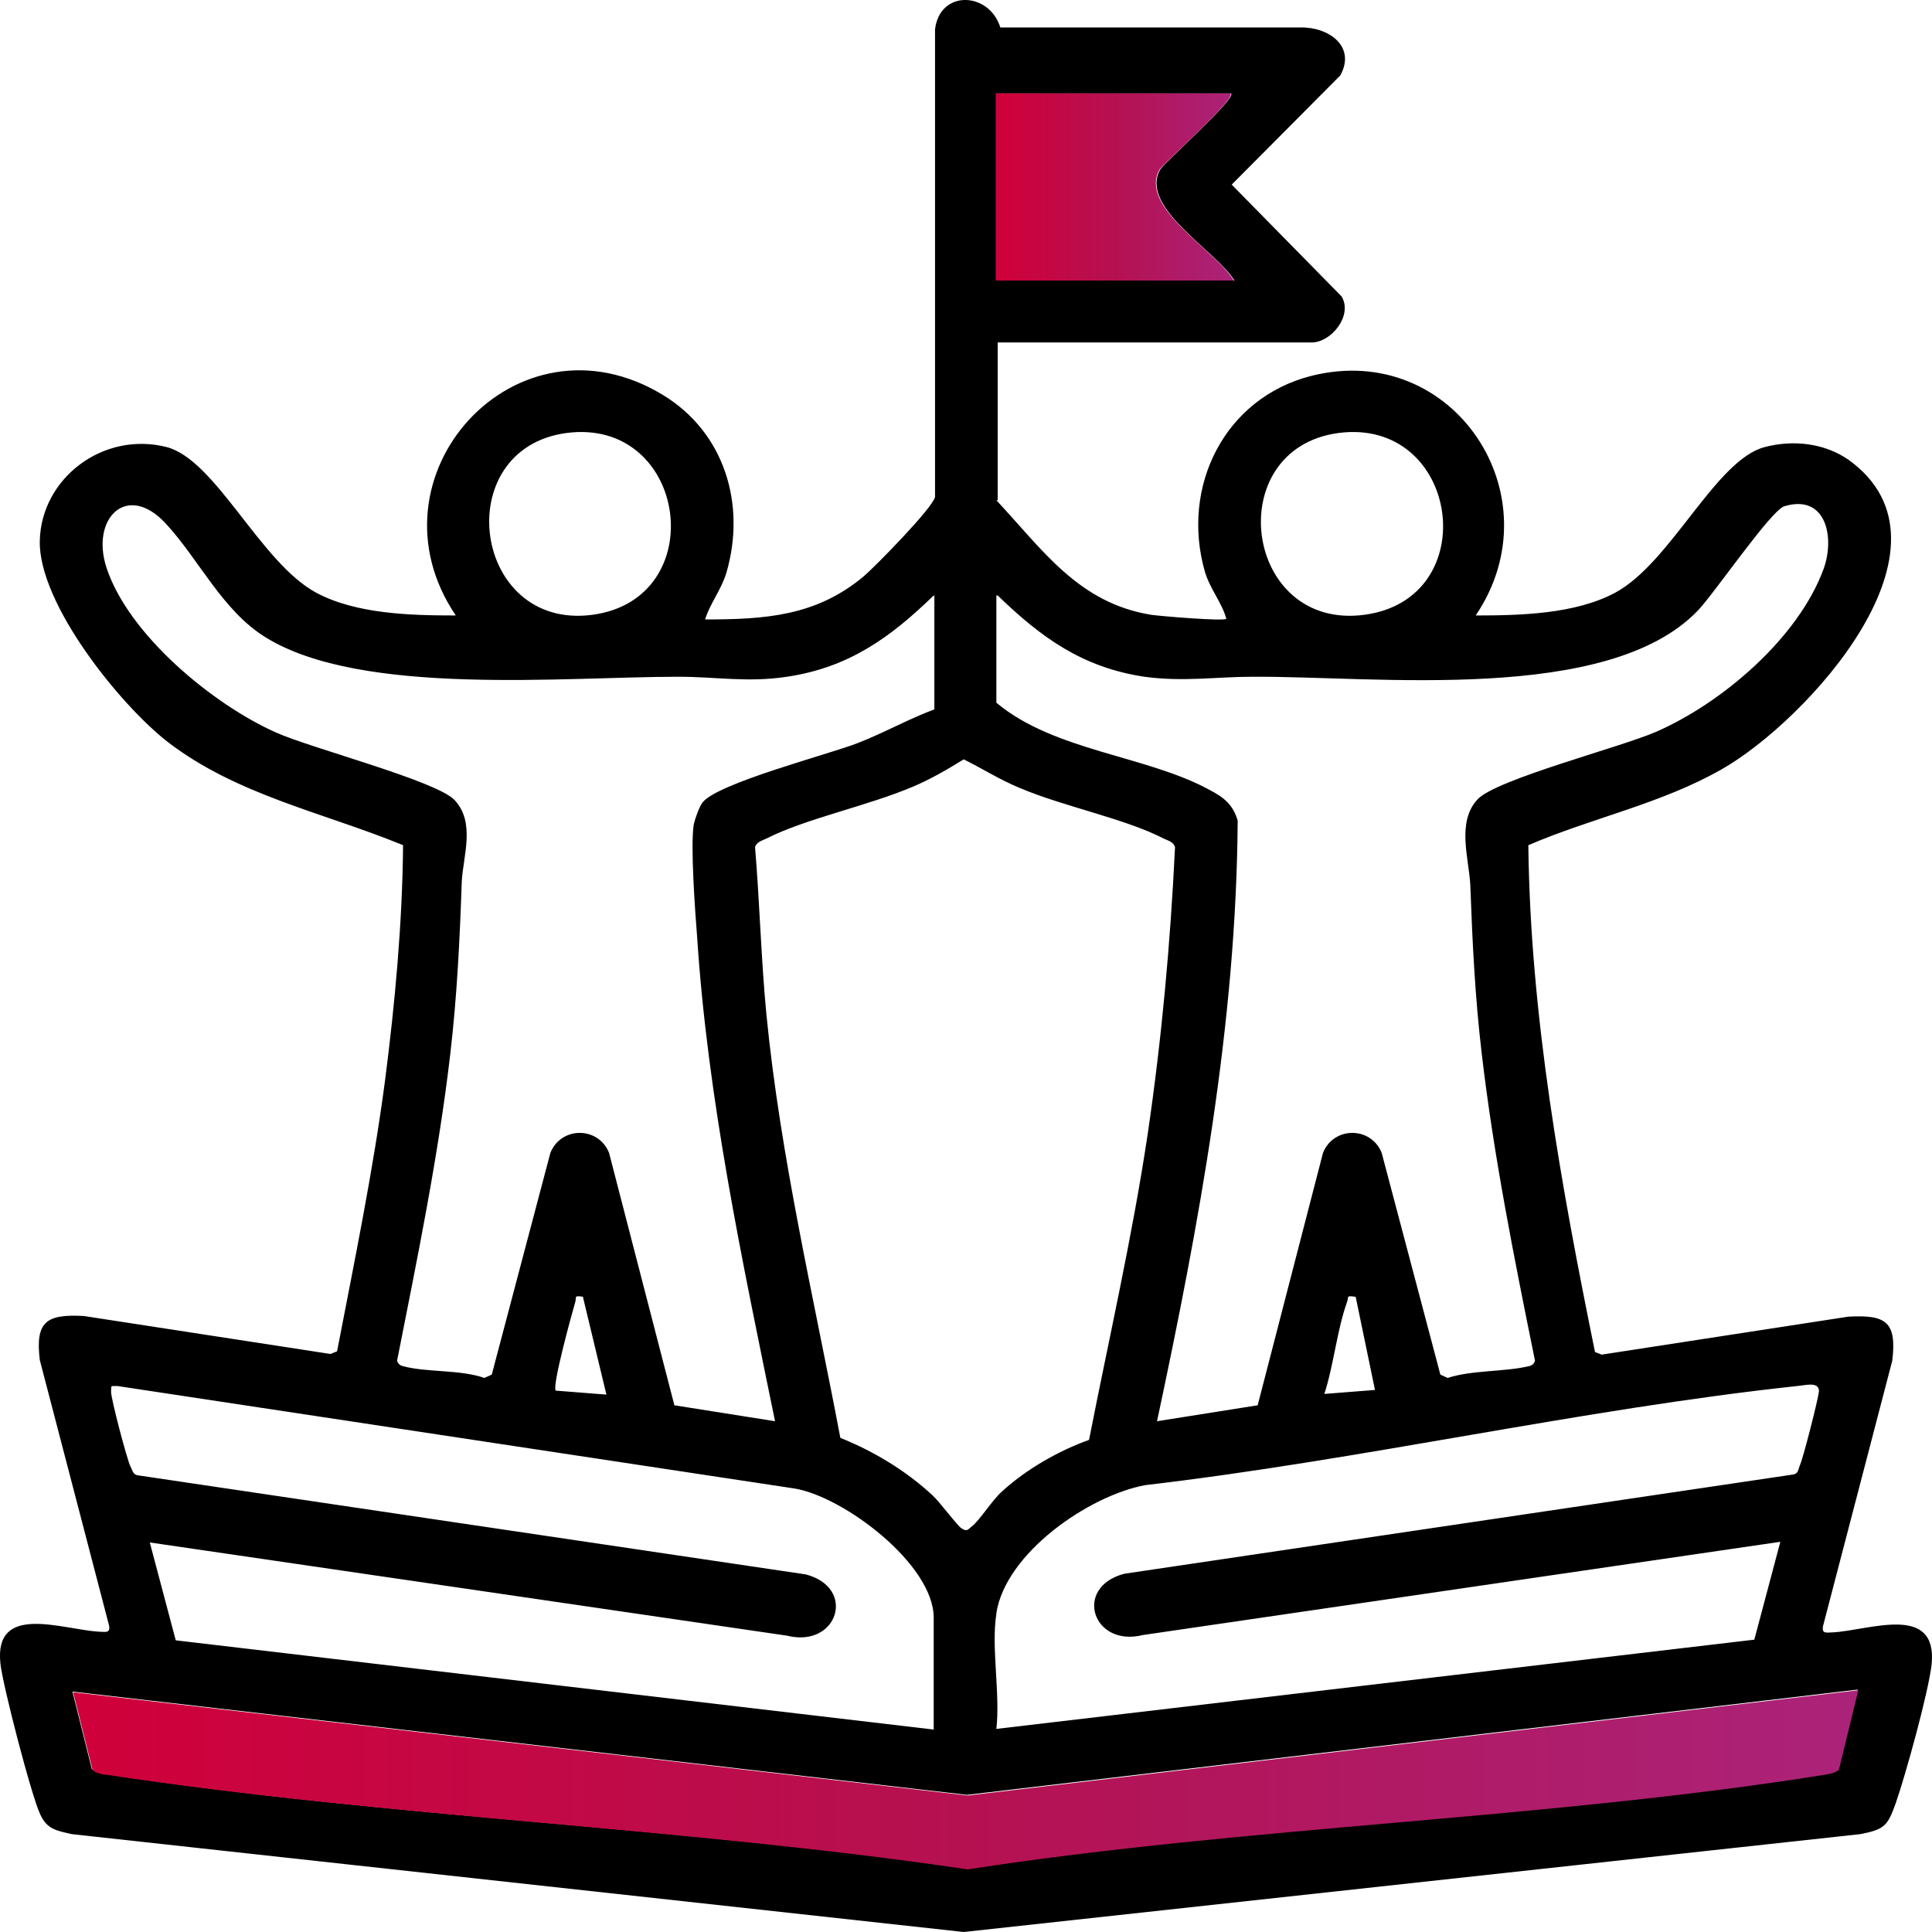 <svg width="32" height="32" viewBox="0 0 32 32" fill="none" xmlns="http://www.w3.org/2000/svg">
<path d="M16.503 8.286C17.276 9.113 17.861 9.985 19.065 10.183C19.219 10.205 20.268 10.293 20.312 10.249C20.235 9.974 20.047 9.764 19.959 9.477C19.55 8.065 20.279 6.588 21.726 6.224C24.077 5.639 25.778 8.22 24.442 10.194C25.181 10.194 26.087 10.172 26.749 9.819C27.677 9.323 28.416 7.613 29.233 7.404C29.697 7.282 30.216 7.338 30.614 7.613C32.601 9.036 29.918 11.948 28.516 12.742C27.511 13.316 26.363 13.547 25.314 13.999C25.347 16.823 25.855 19.625 26.418 22.393L26.528 22.437L30.614 21.808C31.232 21.775 31.42 21.886 31.342 22.537L30.194 26.937C30.172 27.07 30.26 27.037 30.36 27.037C30.967 27.003 32.093 26.551 31.994 27.566C31.939 28.04 31.563 29.397 31.398 29.871C31.265 30.235 31.221 30.301 30.812 30.379L15.962 32L1.189 30.379C0.946 30.323 0.78 30.301 0.67 30.059C0.526 29.772 0.041 27.897 0.007 27.555C-0.103 26.54 1.034 26.992 1.642 27.026C1.741 27.026 1.829 27.059 1.807 26.926L0.659 22.526C0.582 21.886 0.769 21.764 1.388 21.797L5.473 22.426L5.583 22.382C5.87 20.893 6.18 19.393 6.378 17.893C6.544 16.602 6.665 15.279 6.676 13.999C5.362 13.459 3.927 13.172 2.779 12.29C1.984 11.672 0.637 9.996 0.659 8.959C0.681 7.922 1.708 7.139 2.757 7.404C3.574 7.613 4.314 9.323 5.241 9.819C5.903 10.172 6.809 10.194 7.549 10.194C5.992 7.889 8.553 5.065 10.982 6.543C11.998 7.161 12.363 8.352 12.031 9.488C11.943 9.775 11.766 9.985 11.678 10.26C12.672 10.26 13.511 10.205 14.295 9.555C14.493 9.389 15.454 8.407 15.487 8.231V0.488C15.565 -0.174 16.382 -0.141 16.569 0.455H21.538C22.002 0.444 22.465 0.764 22.2 1.249L20.401 3.058L22.222 4.911C22.41 5.231 22.046 5.672 21.726 5.672H16.525V8.286H16.503ZM20.378 1.547H16.503V4.646H20.445C20.158 4.161 18.855 3.433 19.219 2.804C19.274 2.705 20.489 1.624 20.39 1.547H20.378ZM9.381 7.172C7.427 7.437 7.825 10.448 9.812 10.183C11.8 9.918 11.391 6.907 9.381 7.172ZM22.167 7.172C20.213 7.437 20.599 10.448 22.598 10.183C24.596 9.918 24.177 6.907 22.167 7.172ZM15.465 9.863C14.748 10.558 14.063 11.055 13.036 11.209C12.385 11.308 11.855 11.209 11.236 11.209C9.337 11.209 5.992 11.54 4.402 10.558C3.684 10.117 3.298 9.268 2.746 8.672C2.105 7.977 1.498 8.584 1.763 9.4C2.127 10.514 3.53 11.672 4.579 12.136C5.175 12.4 7.217 12.93 7.527 13.249C7.88 13.624 7.67 14.176 7.648 14.606C7.615 15.566 7.571 16.481 7.46 17.441C7.262 19.15 6.908 20.86 6.577 22.537C6.588 22.581 6.621 22.614 6.665 22.625C7.052 22.735 7.615 22.68 8.023 22.823L8.145 22.768L9.116 19.095C9.293 18.654 9.911 18.654 10.088 19.095L11.17 23.276L12.837 23.54C12.296 20.893 11.722 18.213 11.546 15.511C11.512 15.08 11.435 14.021 11.49 13.658C11.512 13.558 11.579 13.371 11.634 13.294C11.877 12.974 13.71 12.499 14.195 12.312C14.626 12.146 15.035 11.915 15.476 11.749V9.874L15.465 9.863ZM16.503 9.863V11.639C17.464 12.444 18.987 12.511 20.036 13.084C20.268 13.205 20.423 13.327 20.5 13.591C20.478 16.956 19.86 20.275 19.164 23.54L20.831 23.276L21.913 19.095C22.09 18.654 22.708 18.654 22.885 19.095L23.857 22.768L23.978 22.823C24.375 22.691 24.939 22.724 25.336 22.625C25.38 22.614 25.413 22.581 25.424 22.537C25.082 20.849 24.74 19.15 24.541 17.441C24.431 16.514 24.387 15.599 24.353 14.661C24.331 14.22 24.121 13.613 24.475 13.238C24.784 12.908 26.838 12.378 27.423 12.124C28.516 11.65 29.786 10.569 30.205 9.422C30.393 8.904 30.249 8.176 29.554 8.385C29.333 8.452 28.394 9.83 28.118 10.117C26.628 11.661 22.797 11.198 20.754 11.209C20.136 11.209 19.606 11.297 18.954 11.209C17.927 11.055 17.243 10.558 16.525 9.863H16.503ZM18.038 23.849C18.369 22.162 18.755 20.485 19.009 18.786C19.241 17.209 19.385 15.632 19.462 14.033C19.44 13.944 19.341 13.922 19.274 13.889C18.634 13.558 17.618 13.36 16.89 13.051C16.569 12.919 16.271 12.731 15.962 12.577C15.697 12.742 15.41 12.908 15.123 13.029C14.372 13.349 13.345 13.558 12.694 13.889C12.628 13.922 12.528 13.944 12.506 14.033C12.583 14.948 12.605 15.874 12.694 16.801C12.926 19.161 13.478 21.489 13.919 23.816C14.471 24.037 15.001 24.356 15.443 24.765C15.565 24.875 15.874 25.294 15.929 25.316C16.017 25.371 16.028 25.338 16.095 25.283C16.227 25.184 16.426 24.853 16.602 24.698C17 24.334 17.541 24.026 18.038 23.849ZM9.657 21.478C9.492 21.456 9.558 21.478 9.525 21.577C9.47 21.764 9.139 22.967 9.205 23.033L10.044 23.099L9.657 21.489V21.478ZM22.443 21.478C22.289 21.456 22.344 21.478 22.311 21.566C22.145 22.029 22.09 22.614 21.935 23.088L22.774 23.022L22.454 21.478H22.443ZM15.465 28.636V26.794C15.465 25.912 13.975 24.787 13.158 24.654L1.94 22.956C1.84 22.967 1.84 22.922 1.84 23.055C1.84 23.176 2.105 24.18 2.161 24.29C2.194 24.345 2.194 24.412 2.271 24.434L13.345 26.077C14.195 26.298 13.875 27.301 13.036 27.092L2.481 25.548L2.911 27.169L15.465 28.647V28.636ZM16.503 26.728C16.415 27.29 16.569 28.051 16.503 28.636L29.057 27.158L29.488 25.537L18.932 27.081C18.093 27.29 17.773 26.287 18.623 26.066L29.697 24.423C29.786 24.412 29.786 24.334 29.808 24.279C29.863 24.169 30.117 23.165 30.128 23.044C30.128 22.878 29.907 22.945 29.774 22.956C26.186 23.342 22.554 24.18 18.965 24.599C18.027 24.776 16.658 25.724 16.503 26.717V26.728ZM30.768 27.985L16.017 29.728L1.2 28.018L1.52 29.298C1.564 29.353 1.697 29.375 1.763 29.386C6.433 30.103 11.325 30.257 16.017 30.952C20.677 30.224 25.579 30.125 30.205 29.386C30.271 29.375 30.415 29.353 30.448 29.298L30.768 27.985Z" fill="black"/>
<path d="M30.779 27.996L30.459 29.309C30.415 29.364 30.282 29.386 30.216 29.397C25.579 30.136 20.677 30.246 16.028 30.963C11.336 30.268 6.444 30.103 1.774 29.397C1.708 29.397 1.564 29.364 1.531 29.309L1.211 28.029L16.028 29.739L30.779 27.996Z" fill="url(#paint0_linear_1424_2173)"/>
<path d="M20.379 1.547C20.489 1.624 19.275 2.705 19.208 2.804C18.844 3.433 20.158 4.161 20.434 4.646H16.492V1.547H20.368H20.379Z" fill="url(#paint1_linear_1424_2173)"/>
<defs>
<linearGradient id="paint0_linear_1424_2173" x1="1.2" y1="29.474" x2="30.779" y2="29.474" gradientUnits="userSpaceOnUse">
<stop stop-color="#D0003A"/>
<stop offset="0.5" stop-color="#B51151"/>
<stop offset="1" stop-color="#AB2379"/>
</linearGradient>
<linearGradient id="paint1_linear_1424_2173" x1="16.503" y1="3.091" x2="20.445" y2="3.091" gradientUnits="userSpaceOnUse">
<stop stop-color="#D0003A"/>
<stop offset="0.5" stop-color="#B51151"/>
<stop offset="1" stop-color="#AB2379"/>
</linearGradient>
</defs>
</svg>
